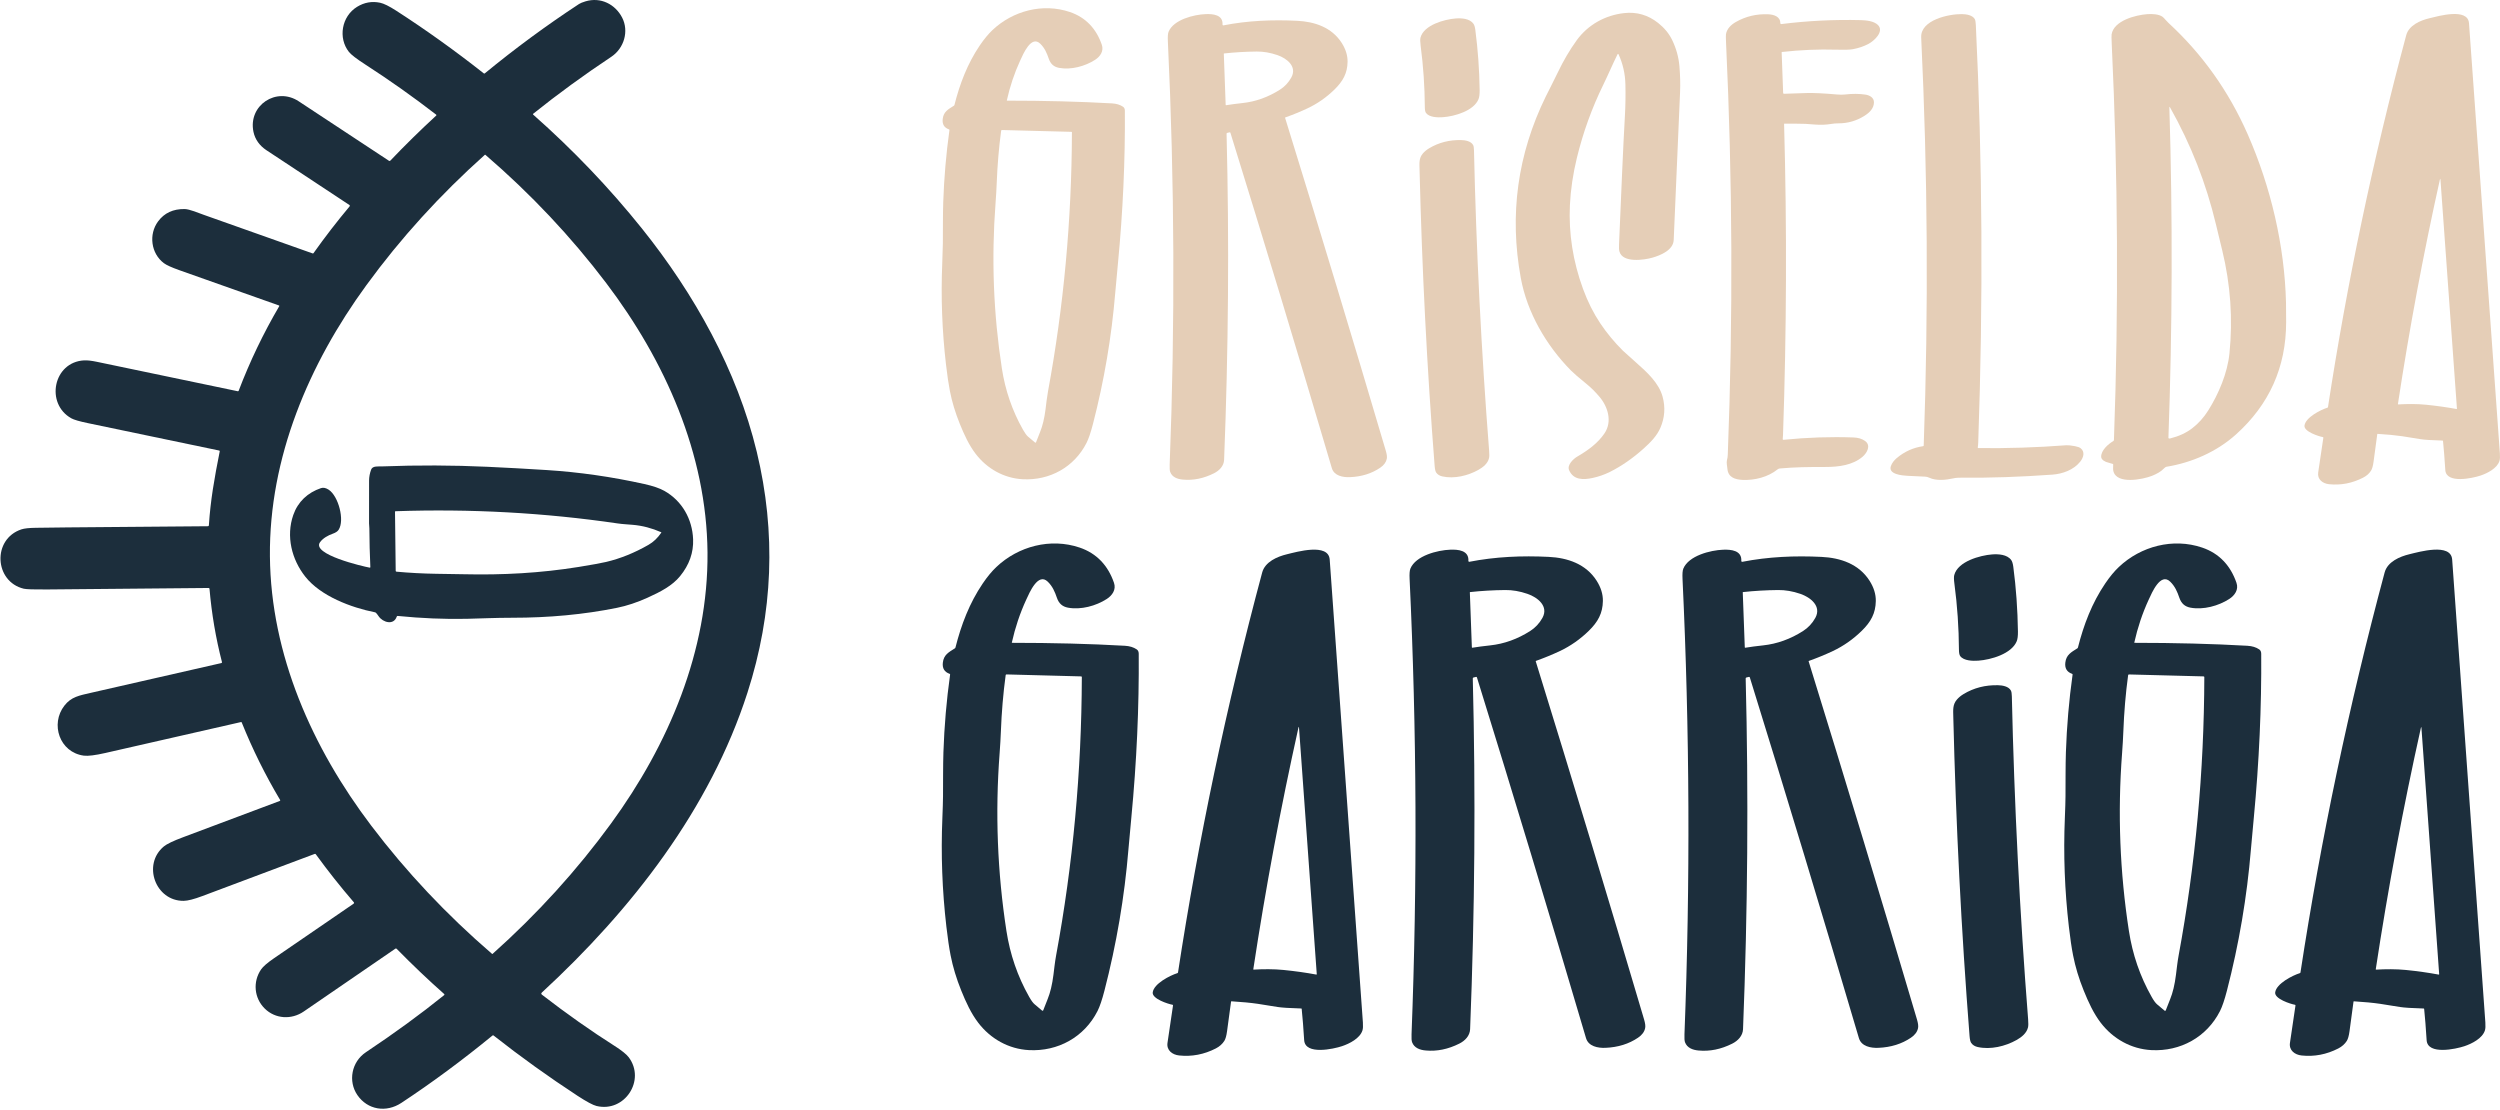 <svg xmlns="http://www.w3.org/2000/svg" width="829" height="368" viewBox="0 0 829 368" fill="none"><path d="M176.813 37.676C176.716 37.746 176.708 37.887 176.778 37.983C176.778 37.992 176.795 38.001 176.804 38.01C190.044 49.711 202.071 62.31 212.876 75.787C230.204 97.414 244.411 122.751 250.943 149.821C257.405 176.617 256.376 203.247 247.857 229.692C235.426 268.304 209.43 301.694 179.697 329.106C179.407 329.37 179.424 329.625 179.732 329.862C187.899 336.166 195.899 341.81 203.733 346.786C206.142 348.325 207.724 349.591 208.48 350.584C214.203 358.198 207.126 368.994 197.807 366.743C196.62 366.453 194.519 365.327 191.513 363.367C181.895 357.081 172.611 350.417 163.67 343.375C163.555 343.278 163.432 343.278 163.318 343.375C153.322 351.569 143.238 359.024 133.084 365.723C128.073 369.029 121.901 368.053 118.516 363.138C115.36 358.558 116.547 352.114 121.33 348.922C130.868 342.557 139.519 336.245 147.291 329.977C147.388 329.898 147.405 329.748 147.326 329.651C147.326 329.643 147.309 329.634 147.3 329.625C141.946 324.886 136.688 319.875 131.528 314.618C131.396 314.486 131.255 314.468 131.106 314.574C119.026 322.864 108.898 329.818 100.705 335.427C96.643 338.206 91.298 337.889 87.808 334.46C84.265 330.979 83.763 325.563 86.585 321.449C87.236 320.499 88.66 319.269 90.858 317.756C94.217 315.453 103.017 309.422 117.268 299.655C117.409 299.558 117.453 299.365 117.356 299.224C117.356 299.215 117.338 299.206 117.33 299.198C112.899 294.055 108.696 288.753 104.722 283.276C104.626 283.144 104.494 283.1 104.344 283.162C97.417 285.764 84.994 290.424 67.086 297.14C64.308 298.178 62.251 298.705 60.906 298.723C51.551 298.819 47.111 286.661 54.338 280.674C55.323 279.865 57.45 278.836 60.738 277.614C71.236 273.685 81.926 269.676 92.792 265.588C92.898 265.544 92.951 265.429 92.915 265.324C92.915 265.315 92.907 265.297 92.898 265.289C87.983 257.042 83.737 248.462 80.15 239.556C80.106 239.45 80.027 239.406 79.921 239.433C58.022 244.426 43.023 247.846 34.918 249.692C31.55 250.457 29.177 250.756 27.797 250.572C19.752 249.499 16.596 240.092 21.361 233.982C23.647 231.054 26.188 230.65 30.346 229.692C46.03 226.105 60.387 222.834 73.416 219.872C73.548 219.845 73.636 219.713 73.609 219.573C73.609 219.573 73.609 219.573 73.609 219.564C71.561 211.625 70.18 203.519 69.468 195.229C69.46 195.088 69.337 194.974 69.187 194.974C52.334 195.132 34.425 195.299 15.471 195.466C11.268 195.501 8.745 195.413 7.892 195.22C-1.91 192.873 -2.64 178.727 7.136 175.527C8.086 175.219 9.677 175.044 11.91 175.017C18.205 174.938 21.73 174.885 22.504 174.885C42.197 174.736 57.67 174.604 68.915 174.498C69.099 174.498 69.257 174.358 69.266 174.173C69.802 165.909 71.042 158.832 72.862 149.671C72.888 149.522 72.836 149.425 72.686 149.399C64.466 147.693 49.969 144.669 29.177 140.317C26.346 139.728 24.5 139.192 23.647 138.708C14.987 133.864 17.634 120.052 27.893 119.499C28.931 119.446 30.337 119.604 32.104 119.973C34.206 120.413 49.793 123.666 78.867 129.741C78.981 129.767 79.104 129.697 79.139 129.591C82.832 119.894 87.315 110.54 92.599 101.529C92.66 101.414 92.634 101.335 92.511 101.291C82.216 97.66 71.2 93.757 59.464 89.59C56.897 88.675 55.191 87.902 54.338 87.26C50.074 84.06 49.23 77.721 52.43 73.404C54.488 70.626 57.424 69.264 61.231 69.317C62.848 69.343 65.996 70.679 67.508 71.216C79.535 75.479 91.588 79.752 103.659 84.034C103.782 84.078 103.878 84.051 103.958 83.946C107.747 78.609 111.747 73.431 115.94 68.42C116.046 68.297 116.028 68.112 115.905 68.007C115.897 68.007 115.888 67.989 115.879 67.989C98.762 56.701 89.566 50.626 88.291 49.773C86.128 48.331 84.572 46.265 84.045 43.707C82.225 34.924 91.658 28.691 99.061 33.596C101.769 35.39 111.747 41.966 129.005 53.334C129.137 53.421 129.304 53.395 129.418 53.281C134.253 48.208 139.326 43.223 144.645 38.326C144.768 38.212 144.759 38.106 144.627 38.01C136.979 32.111 129.145 26.563 121.11 21.376C118.217 19.512 116.415 18.115 115.686 17.192C112.072 12.62 113.25 5.446 118.393 2.272C120.793 0.795 123.343 0.338 126.051 0.91C127.273 1.164 129.049 2.044 131.387 3.547C141.155 9.851 150.834 16.77 160.417 24.33C160.531 24.418 160.645 24.418 160.76 24.33C170.8 16.075 181.218 8.409 192.014 1.323C192.444 1.041 193.157 0.751 194.141 0.452C199.179 -1.077 204.023 1.411 206.3 5.833C208.612 10.316 206.968 15.996 202.713 18.827C193.517 24.946 184.875 31.249 176.787 37.737L176.813 37.676ZM163.257 316.323C163.257 316.323 163.309 316.323 163.327 316.315C163.327 316.315 163.344 316.297 163.38 316.271C178.193 303.031 191.275 288.63 202.625 273.069C221.72 246.905 234.899 215.819 234.609 183.158C234.31 150.498 220.569 119.657 201.007 93.845C189.376 78.495 176.039 64.332 160.988 51.364C160.953 51.329 160.936 51.32 160.936 51.32C160.909 51.32 160.883 51.32 160.865 51.32C160.839 51.32 160.812 51.32 160.786 51.329C160.786 51.329 160.769 51.338 160.733 51.373C145.92 64.613 132.838 79.014 121.488 94.575C102.393 120.738 89.214 151.816 89.504 184.477C89.803 217.137 103.544 247.978 123.106 273.79C134.737 289.14 148.074 303.303 163.125 316.271C163.16 316.297 163.177 316.315 163.177 316.315C163.204 316.315 163.23 316.323 163.257 316.323Z" fill="#1C2E3C"></path><path d="M122.623 188.222C122.711 188.24 122.798 188.178 122.807 188.09C122.807 188.082 122.807 188.064 122.807 188.055C122.614 183.739 122.5 179.475 122.482 175.255C122.482 174.613 122.376 174.121 122.376 173.558C122.368 166.876 122.368 162.138 122.385 159.342C122.394 158.146 122.623 156.951 123.062 155.737C123.546 154.419 125.339 154.709 126.816 154.656C138.509 154.208 150.123 154.252 161.675 154.788C168.128 155.087 174.669 155.447 181.28 155.869C192.067 156.555 202.854 158.102 213.65 160.502C216.543 161.144 218.749 161.9 220.297 162.771C226.178 166.085 229.572 172.125 229.835 178.824C230.002 183.237 228.569 187.308 225.519 191.044C222.908 194.253 219.022 196.249 214.74 198.192C211.268 199.765 207.874 200.891 204.577 201.559C193.649 203.766 182.062 204.856 169.816 204.847C164.163 204.847 159.319 205.102 154.729 205.199C147.362 205.348 139.749 205.032 131.889 204.249C131.722 204.232 131.616 204.302 131.564 204.46C130.544 207.476 126.948 206.377 125.585 204.39C125.243 203.889 124.952 203.511 124.715 203.256C124.61 203.141 124.478 203.071 124.328 203.036C116.46 201.48 106.358 197.682 101.242 191.229C96.696 185.497 94.806 177.787 97.25 170.771C98.789 166.358 102.042 163.351 106.429 161.865C107.211 161.601 108.064 161.777 109.005 162.393C112.213 164.494 114.367 172.503 112.284 175.685C111.941 176.213 111.299 176.635 110.367 176.969C108.82 177.505 107.07 178.464 106.112 179.809C103.237 183.826 120.205 187.791 122.623 188.24V188.222ZM219.286 176.617C219.286 176.617 219.303 176.521 219.259 176.485C219.259 176.485 219.259 176.485 219.25 176.485C216.156 175.123 213.017 174.305 209.843 174.033C208.226 173.892 206.45 173.813 204.788 173.567C180.532 170.015 155.995 168.67 131.177 169.523C131.054 169.523 130.983 169.593 130.983 169.716L131.212 189.286C131.212 189.462 131.3 189.55 131.467 189.567C135.766 189.963 140.171 190.2 144.672 190.271C150.334 190.359 153.411 190.411 153.903 190.42C166.659 190.71 179.214 190.042 191.918 187.994C196.305 187.282 199.329 186.728 200.99 186.341C205.729 185.215 210.415 183.325 215.039 180.67C216.683 179.73 218.099 178.376 219.286 176.626V176.617Z" fill="#1C2E3C"></path><path d="M333.866 33.287C333.866 33.287 333.884 33.367 333.919 33.375C333.919 33.375 333.928 33.375 333.937 33.375C346.359 33.375 357.955 33.674 368.725 34.281C370.202 34.36 371.424 34.738 372.4 35.397C372.804 35.67 373.006 36.118 373.006 36.716C373.129 53.191 372.364 70.045 370.72 87.259C370.263 91.988 369.973 95.241 369.824 97.008C368.61 111.673 366.149 126.205 362.421 140.606C361.691 143.419 360.988 145.503 360.294 146.865C356.206 154.936 348.047 159.376 339.159 158.918C332.908 158.593 327.299 155.419 323.527 150.496C321.294 147.569 319.712 144.105 318.279 140.57C316.784 136.869 315.685 133.247 314.991 129.695C314.543 127.418 314.112 124.473 313.69 120.851C312.397 109.703 311.984 98.521 312.45 87.294C312.564 84.516 312.635 82.309 312.652 80.674C312.687 76.805 312.635 71.24 312.775 67.091C313.048 59.038 313.734 51.055 314.833 43.151C314.85 43.028 314.797 42.949 314.683 42.905C313.101 42.351 312.406 41.209 312.6 39.477C312.872 37.041 314.393 36.268 316.31 35.054C316.398 34.993 316.468 34.905 316.494 34.8C318.261 27.819 320.802 21.111 324.899 15.062C326.314 12.979 327.721 11.282 329.11 9.963C335.888 3.563 345.814 0.952 354.773 3.985C360.074 5.779 363.555 9.577 365.366 14.86C366.078 16.953 364.821 18.746 363.133 19.836C359.836 21.973 355.159 23.247 351.194 22.509C349.454 22.184 348.372 21.208 347.783 19.493C347.115 17.568 346.429 15.933 344.944 14.491C341.955 11.581 339.308 17.876 338.288 20.091C336.381 24.232 334.904 28.628 333.866 33.287ZM355.476 43.96C355.476 43.802 355.397 43.714 355.23 43.714L332.257 43.116C332.099 43.116 332.002 43.187 331.985 43.345C331.229 48.945 330.736 54.756 330.508 60.796C330.429 62.8 330.306 65.007 330.121 67.407C328.723 85.808 329.427 104.068 332.222 122.187C333.339 129.396 335.633 136.148 339.22 142.487C339.862 143.621 340.425 144.386 340.9 144.79C342.025 145.731 342.79 146.382 343.212 146.742C343.308 146.821 343.44 146.812 343.519 146.725C343.537 146.707 343.546 146.681 343.555 146.654C343.95 145.599 344.399 144.456 344.9 143.234C345.726 141.212 346.324 138.707 346.702 135.718C346.895 134.153 347.168 131.656 347.52 129.774C352.715 101.642 355.362 73.043 355.449 43.969L355.476 43.96Z" fill="#E5CEB7"></path><path d="M536.327 18.105C534.577 21.639 533.276 24.778 531.667 28.066C527.869 35.82 524.95 43.9 522.902 52.313C521.601 57.658 520.827 62.898 520.581 68.023C520.141 77.386 521.583 86.635 524.924 95.778C526.48 100.033 528.388 103.84 530.639 107.199C532.81 110.443 535.324 113.476 538.182 116.315C538.498 116.623 539.958 117.942 542.569 120.254C546.103 123.393 550.077 126.944 551.325 131.569C552.275 135.085 552.028 138.523 550.587 141.864C549.452 144.492 547.413 146.602 544.995 148.774C541.496 151.912 537.733 154.55 533.804 156.51C532.028 157.389 530.12 158.058 528.08 158.497C525.038 159.148 521.75 159.227 520.309 155.904C519.579 154.216 521.689 152.185 522.981 151.429C526.612 149.319 529.839 146.963 532.063 143.683C534.7 139.78 533.188 134.813 530.305 131.481C528.828 129.775 527.711 128.632 525.97 127.217C523.544 125.256 521.865 123.797 520.915 122.839C512.739 114.557 506.383 103.638 504.29 92.156C500.457 71.171 503.218 51.126 512.572 32.022C513.741 29.64 515.165 26.958 516.607 23.943C518.339 20.321 520.458 16.619 522.884 13.287C526.621 8.162 532.335 5.041 538.542 4.346C542.727 3.872 546.481 4.962 549.822 7.599C551.888 9.234 553.435 11.107 554.464 13.217C555.835 16.039 556.644 18.958 556.899 21.973C557.154 24.989 557.224 27.864 557.11 30.58C556.785 38.502 556.081 54.836 555 79.593C554.85 82.943 550.657 84.666 547.949 85.439C545.268 86.213 538.076 87.294 537.004 83.4C536.863 82.899 536.819 82.125 536.872 81.079C537.663 62.494 538.199 49.28 538.824 38.343C539.017 34.923 539.07 31.442 538.982 27.908C538.894 24.444 538.147 21.173 536.749 18.096C536.617 17.797 536.476 17.797 536.327 18.096V18.105Z" fill="#E5CEB7"></path><path d="M810.104 146.267C810.095 146.153 810.034 146.091 809.92 146.091C806.315 145.986 803.906 145.836 802.684 145.634C799.238 145.071 797.189 144.746 796.539 144.649C794.306 144.324 791.607 144.069 788.433 143.876C788.354 143.876 788.31 143.902 788.301 143.981C788.16 145.054 787.747 148.104 787.07 153.124C786.886 154.505 786.604 155.48 786.235 156.069C785.628 157.036 784.749 157.81 783.615 158.39C779.993 160.245 776.222 160.975 772.3 160.562C770.191 160.342 768.371 158.962 768.714 156.676C769.417 152.034 769.988 148.192 770.419 145.168C770.437 145.036 770.384 144.966 770.261 144.939C768.925 144.711 763.887 143.111 764.168 141.106C764.555 138.407 769.478 135.91 771.773 135.19C771.887 135.154 771.949 135.075 771.966 134.961C778.244 93.887 786.886 52.804 797.901 11.686C798.789 8.38 802.543 6.78 805.585 6.051C808.486 5.356 818.342 2.499 818.72 7.695C823.538 74.651 826.949 122.222 828.962 150.399C829.041 151.489 828.997 152.298 828.83 152.825C828.065 155.296 824.839 156.931 822.518 157.705C819.951 158.566 811.15 160.527 810.86 155.85C810.623 152.052 810.368 148.852 810.104 146.258V146.267ZM795.158 134.003C795.158 134.055 795.185 134.099 795.238 134.108C795.238 134.108 795.246 134.108 795.255 134.108C798.165 133.932 801.48 133.906 804.416 134.205C808.003 134.565 811.388 135.04 814.579 135.629C814.64 135.638 814.702 135.594 814.72 135.532C814.72 135.524 814.72 135.515 814.72 135.506L809.26 59.609C809.225 59.151 809.163 59.151 809.058 59.591C803.563 84.278 798.93 109.079 795.15 133.994L795.158 134.003Z" fill="#E5CEB7"></path><path d="M426.195 38.949C426.142 38.967 426.116 39.028 426.134 39.072C437.606 76.155 448.745 112.956 459.533 149.476C459.875 150.637 459.99 151.507 459.867 152.105C459.638 153.266 458.908 154.259 457.686 155.094C454.855 157.02 451.515 158.066 447.664 158.224C445.299 158.329 442.389 157.784 441.633 155.217C430.292 116.781 419.083 79.724 408.005 44.039C407.961 43.899 407.873 43.846 407.724 43.881L406.942 44.066C406.818 44.101 406.731 44.215 406.731 44.338C407.627 80.041 407.355 116.086 405.913 152.474C405.834 154.514 404.339 156.044 402.59 156.923C399.152 158.655 395.68 159.367 392.198 159.033C390.405 158.866 388.682 158.233 388.04 156.501C387.873 156.061 387.82 155.244 387.864 154.057C389.675 107.259 389.482 60.48 387.266 13.709C387.187 12.153 387.266 11.089 387.512 10.509C389.156 6.535 395.847 4.82 399.812 4.68C402.194 4.592 405.596 4.864 405.386 8.161C405.386 8.293 405.473 8.407 405.605 8.416C405.623 8.416 405.649 8.416 405.667 8.416C413.711 6.834 421.905 6.491 430.125 6.895C435.962 7.177 441.633 9.084 444.93 14.254C446.24 16.329 446.882 18.403 446.855 20.487C446.794 24.285 445.334 26.931 442.495 29.701C439.84 32.294 436.886 34.36 433.641 35.89C431.294 36.998 428.815 38.017 426.213 38.94L426.195 38.949ZM405.816 17.823L406.432 34.756C406.432 34.835 406.502 34.896 406.581 34.888C406.581 34.888 406.59 34.888 406.599 34.888C408.234 34.624 410.063 34.378 412.067 34.167C416.401 33.701 420.524 32.215 424.454 29.718C426.028 28.716 427.276 27.371 428.208 25.683C430.186 22.096 426.766 19.362 423.593 18.271C421.237 17.463 418.951 17.067 416.727 17.093C413.043 17.129 409.438 17.34 405.904 17.726C405.86 17.726 405.816 17.77 405.825 17.823H405.816Z" fill="#E5CEB7"></path><path d="M590.948 17.198C590.851 17.206 590.799 17.268 590.799 17.365L591.291 30.798C591.291 31.009 591.405 31.106 591.616 31.097C592.487 31.062 594.966 30.983 599.054 30.851C601.296 30.78 604.672 30.939 609.182 31.334C610.158 31.422 611.037 31.422 611.819 31.334C614.237 31.053 616.488 31.062 618.554 31.37C619.969 31.572 621.455 32.389 621.402 33.998C621.349 35.968 619.934 37.33 618.343 38.35C615.661 40.056 612.751 40.908 609.63 40.9C608.821 40.9 608.012 40.961 607.195 41.102C605.533 41.374 603.801 41.445 602.008 41.313C599.845 41.155 598.755 41.075 598.737 41.075C596.109 41.005 593.788 40.979 591.766 40.996C591.651 40.996 591.599 41.049 591.607 41.163C592.557 75.389 592.434 109.764 591.247 144.279C591.229 144.877 591.194 145.317 591.15 145.607C591.133 145.721 591.212 145.827 591.326 145.844C591.344 145.844 591.361 145.844 591.379 145.844C599.309 145.044 607.054 144.789 614.624 145.062C616.162 145.114 617.446 145.501 618.457 146.231C620.523 147.699 619.107 150.205 617.595 151.488C614.351 154.231 609.78 154.855 605.305 154.847C599.643 154.838 595.177 154.899 590.166 155.348C589.902 155.374 589.656 155.471 589.454 155.638C586.297 158.205 581.831 159.313 577.858 159.137C575.413 159.023 573.057 158.337 572.811 155.488C572.732 154.539 572.442 153.414 572.662 152.561C572.82 151.963 572.908 151.488 572.934 150.732C574.693 105.175 574.499 59.608 572.354 14.033C572.284 12.573 572.275 11.685 572.328 11.369C572.609 9.558 574.016 8.195 575.598 7.298C578.912 5.408 582.499 4.564 586.385 4.74C588.196 4.828 590.385 5.479 590.35 7.694C590.35 7.852 590.473 7.984 590.632 7.984C590.64 7.984 590.658 7.984 590.667 7.984C599.45 6.885 608.232 6.454 617.024 6.674C618.844 6.727 621.376 6.964 622.712 8.274C624.91 10.428 621.446 13.567 619.609 14.543C618.017 15.387 616.268 15.976 614.378 16.319C613.358 16.503 611.547 16.556 608.918 16.477C603.01 16.301 597.014 16.556 590.939 17.233L590.948 17.198Z" fill="#E5CEB7"></path><path d="M655.829 148.36C655.812 148.474 655.891 148.571 655.996 148.588C656.005 148.588 656.014 148.588 656.023 148.588C665.728 148.702 675.452 148.386 685.193 147.647C685.791 147.604 686.731 147.7 688.033 147.946C688.938 148.113 689.58 148.342 689.949 148.641C691.452 149.828 690.89 151.718 689.808 153.081C687.628 155.806 683.997 157.142 680.569 157.388C669.931 158.153 659.847 158.496 650.334 158.4C649.57 158.391 648.611 158.426 647.794 158.611C645.262 159.173 642.088 159.516 639.741 158.408C639.257 158.18 638.791 158.065 638.352 158.057C637.49 158.039 635.53 157.942 632.461 157.775C630.773 157.687 626.008 157.283 627.028 154.522C627.389 153.547 628.03 152.676 628.962 151.894C631.547 149.731 634.457 148.421 637.701 147.955C637.815 147.938 637.894 147.85 637.903 147.735C639.503 102.582 639.222 57.481 637.068 12.425C636.787 6.614 646.264 4.609 650.589 4.68C651.961 4.697 654.106 4.987 654.853 6.367C655.029 6.693 655.143 7.343 655.187 8.31C657.376 53.472 657.64 99.646 655.979 146.821C655.961 147.357 655.908 147.867 655.829 148.351V148.36Z" fill="#E5CEB7"></path><path d="M700.561 153.827C699.734 153.572 699.242 153.423 699.101 153.397C698.213 153.23 696.763 152.526 696.745 151.471C696.71 149.344 699.048 147.278 700.754 146.267C700.895 146.188 700.983 146.038 700.983 145.88C702.565 102.116 702.319 58.351 700.253 14.587C700.165 12.811 700.156 11.747 700.209 11.396C700.956 6.815 708.183 4.978 712.034 4.697C713.581 4.582 715.893 4.644 717.168 5.62C717.379 5.778 717.713 6.138 718.188 6.683C718.487 7.035 718.785 7.343 719.076 7.607C730.32 17.972 739.076 30.289 745.345 44.549C753.037 62.053 757.565 81.491 758.04 100.331C758.066 101.474 758.084 103.645 758.084 106.854C758.066 121.738 752.501 134.161 741.38 144.13C735.023 149.827 726.759 153.432 718.407 154.777C718.17 154.821 717.915 154.988 717.634 155.278C716.579 156.403 715.084 157.203 713.563 157.801C710.6 158.97 701.827 160.764 700.78 156.166C700.622 155.454 700.763 154.742 700.736 154.047C700.736 153.933 700.675 153.854 700.561 153.819V153.827ZM719.629 145.388C722.495 144.675 724.931 143.55 726.926 142.02C728.984 140.438 730.751 138.486 732.219 136.156C735.718 130.618 738.637 123.672 739.287 117.193C740.439 105.729 739.639 94.344 736.896 83.038C735.788 78.458 735.094 75.6 734.821 74.457C731.577 60.813 726.496 47.863 719.568 35.581C719.427 35.335 719.357 35.353 719.366 35.634C720.473 72.136 720.368 108.639 719.049 145.15C719.049 145.291 719.146 145.405 719.287 145.423C719.366 145.431 719.471 145.423 719.612 145.379L719.629 145.388Z" fill="#E5CEB7"></path><path d="M482.636 6.13C484.649 5.971 487.313 6.13 488.579 7.853C488.878 8.257 489.098 8.952 489.221 9.936C490.074 16.451 490.557 23.097 490.654 29.876C490.671 31.212 490.548 32.205 490.285 32.865C488.711 36.759 482.363 38.597 478.416 38.869C476.781 38.984 473.959 38.94 472.86 37.454C472.605 37.111 472.473 36.469 472.473 35.529C472.438 28.715 471.972 21.937 471.084 15.185C470.917 13.901 470.899 13.005 471.031 12.486C472.139 8.266 479.014 6.411 482.645 6.13H482.636Z" fill="#E5CEB7"></path><path d="M493.793 149.422C493.89 150.582 493.881 151.409 493.767 151.892C493.353 153.686 491.824 154.916 490.232 155.813C486.786 157.747 482.214 158.864 478.267 157.976C477.379 157.782 476.711 157.36 476.254 156.719C475.99 156.349 475.823 155.637 475.735 154.582C473.194 122.054 471.524 89.27 470.724 56.249C470.671 54.025 470.495 52.416 471.849 50.86C472.386 50.236 473.071 49.673 473.889 49.181C477.063 47.273 480.606 46.358 484.509 46.447C485.837 46.473 487.797 46.789 488.492 48.108C488.667 48.433 488.755 49.022 488.773 49.858C489.511 82.861 491.217 116.585 493.793 149.422Z" fill="#E5CEB7"></path><path d="M335.501 213.064C335.501 213.064 335.519 213.152 335.563 213.161H335.58C348.935 213.161 361.41 213.477 372.997 214.136C374.588 214.224 375.898 214.629 376.945 215.341C377.375 215.64 377.595 216.115 377.604 216.765C377.736 234.489 376.918 252.608 375.151 271.132C374.668 276.222 374.342 279.721 374.193 281.62C372.892 297.401 370.237 313.032 366.228 328.523C365.445 331.547 364.68 333.789 363.942 335.257C359.546 343.935 350.772 348.717 341.207 348.216C334.482 347.873 328.442 344.453 324.398 339.161C321.989 336.013 320.292 332.286 318.753 328.488C317.145 324.514 315.967 320.611 315.219 316.795C314.736 314.351 314.27 311.177 313.821 307.283C312.432 295.291 311.984 283.264 312.494 271.185C312.617 268.196 312.687 265.822 312.705 264.064C312.74 259.905 312.687 253.918 312.837 249.452C313.127 240.792 313.865 232.203 315.052 223.702C315.07 223.57 315.017 223.482 314.885 223.438C313.18 222.84 312.432 221.609 312.643 219.745C312.933 217.126 314.577 216.299 316.635 214.989C316.731 214.928 316.802 214.831 316.828 214.717C318.727 207.209 321.461 199.991 325.875 193.485C327.396 191.243 328.908 189.415 330.402 188.008C337.69 181.115 348.372 178.311 358.008 181.573C363.705 183.498 367.45 187.586 369.401 193.274C370.175 195.525 368.821 197.45 366.993 198.628C363.441 200.923 358.421 202.294 354.148 201.503C352.276 201.151 351.115 200.105 350.482 198.259C349.77 196.184 349.023 194.426 347.431 192.879C344.214 189.749 341.374 196.518 340.275 198.901C338.227 203.358 336.635 208.088 335.519 213.09L335.501 213.064ZM358.746 224.554C358.746 224.379 358.658 224.291 358.482 224.291L333.769 223.64C333.594 223.64 333.497 223.719 333.479 223.886C332.662 229.908 332.134 236.168 331.888 242.656C331.809 244.81 331.668 247.184 331.475 249.769C329.971 269.558 330.728 289.199 333.734 308.698C334.93 316.452 337.4 323.714 341.26 330.536C341.946 331.758 342.552 332.585 343.071 333.016C344.275 334.027 345.11 334.73 345.559 335.117C345.656 335.205 345.805 335.196 345.893 335.09C345.91 335.073 345.928 335.046 345.937 335.02C346.368 333.886 346.842 332.655 347.387 331.336C348.275 329.165 348.917 326.466 349.322 323.248C349.533 321.56 349.823 318.879 350.201 316.857C355.801 286.596 358.641 255.826 358.737 224.546L358.746 224.554Z" fill="#1C2E3C"></path><path d="M707.717 213.064C707.717 213.064 707.734 213.152 707.778 213.161H707.796C721.15 213.161 733.626 213.477 745.213 214.136C746.804 214.224 748.114 214.629 749.16 215.341C749.591 215.64 749.811 216.115 749.82 216.765C749.951 234.489 749.134 252.608 747.367 271.132C746.883 276.222 746.558 279.721 746.408 281.62C745.107 297.401 742.452 313.032 738.443 328.523C737.661 331.547 736.896 333.789 736.158 335.257C731.762 343.935 722.988 348.717 713.423 348.216C706.697 347.873 700.666 344.453 696.613 339.161C694.204 336.013 692.508 332.286 690.969 328.488C689.36 324.514 688.182 320.611 687.435 316.795C686.951 314.351 686.485 311.177 686.037 307.283C684.648 295.291 684.2 283.264 684.709 271.185C684.833 268.196 684.903 265.822 684.92 264.064C684.956 259.905 684.903 253.918 685.052 249.452C685.342 240.792 686.081 232.203 687.268 223.702C687.285 223.57 687.233 223.482 687.101 223.438C685.395 222.84 684.648 221.609 684.859 219.745C685.149 217.126 686.793 216.299 688.85 214.989C688.947 214.928 689.017 214.831 689.044 214.717C690.943 207.209 693.677 199.991 698.09 193.485C699.611 191.243 701.123 189.415 702.618 188.008C709.906 181.115 720.588 178.311 730.223 181.573C735.92 183.498 739.665 187.586 741.617 193.274C742.391 195.525 741.037 197.45 739.208 198.628C735.656 200.923 730.636 202.294 726.364 201.503C724.491 201.151 723.331 200.105 722.689 198.259C721.977 196.184 721.229 194.426 719.638 192.879C716.42 189.749 713.581 196.518 712.482 198.901C710.433 203.358 708.842 208.088 707.726 213.09L707.717 213.064ZM730.953 224.554C730.953 224.379 730.865 224.291 730.689 224.291L705.976 223.649C705.8 223.649 705.704 223.728 705.686 223.895C704.868 229.917 704.341 236.177 704.095 242.665C704.016 244.819 703.875 247.193 703.682 249.777C702.178 269.576 702.934 289.216 705.95 308.716C707.145 316.47 709.616 323.732 713.484 330.563C714.17 331.785 714.776 332.611 715.295 333.042C716.5 334.053 717.335 334.756 717.783 335.143C717.88 335.231 718.029 335.222 718.117 335.117C718.135 335.099 718.152 335.073 718.161 335.046C718.592 333.912 719.067 332.681 719.612 331.363C720.5 329.191 721.142 326.492 721.546 323.275C721.757 321.587 722.047 318.905 722.425 316.883C728.017 286.614 730.865 255.835 730.953 224.554Z" fill="#1C2E3C"></path><path d="M431.663 334.598C431.654 334.475 431.584 334.413 431.46 334.413C427.583 334.299 424.99 334.132 423.68 333.921C419.97 333.323 417.763 332.972 417.078 332.866C414.677 332.514 411.767 332.242 408.356 332.031C408.277 332.031 408.224 332.066 408.216 332.145C408.066 333.306 407.618 336.585 406.888 341.983C406.686 343.46 406.387 344.524 405.991 345.157C405.332 346.194 404.391 347.029 403.169 347.662C399.275 349.658 395.213 350.44 391.002 349.992C388.734 349.755 386.773 348.269 387.142 345.807C387.898 340.814 388.514 336.682 388.971 333.42C388.989 333.279 388.936 333.2 388.795 333.174C387.362 332.928 381.938 331.204 382.245 329.051C382.659 326.149 387.96 323.468 390.422 322.694C390.545 322.659 390.615 322.571 390.633 322.448C397.384 278.271 406.686 234.067 418.537 189.845C419.495 186.285 423.531 184.562 426.801 183.779C429.922 183.032 440.525 179.955 440.929 185.546C446.107 257.567 449.773 308.742 451.936 339.055C452.015 340.225 451.971 341.095 451.795 341.666C450.969 344.321 447.496 346.08 444.999 346.915C442.239 347.838 432.779 349.948 432.463 344.919C432.208 340.831 431.935 337.394 431.645 334.598H431.663ZM415.592 321.411C415.592 321.463 415.627 321.516 415.68 321.525C415.68 321.525 415.688 321.525 415.697 321.525C418.827 321.34 422.396 321.314 425.553 321.631C429.412 322.017 433.052 322.527 436.489 323.169C436.56 323.178 436.621 323.134 436.639 323.064C436.639 323.055 436.639 323.046 436.639 323.037L430.757 241.39C430.722 240.898 430.652 240.898 430.546 241.373C424.638 267.932 419.653 294.614 415.592 321.419V321.411Z" fill="#1C2E3C"></path><path d="M803.668 334.421C799.791 334.306 797.197 334.139 795.888 333.928C792.177 333.331 789.971 332.979 789.285 332.873C786.885 332.522 783.975 332.249 780.564 332.038C780.485 332.038 780.432 332.073 780.423 332.153C780.274 333.313 779.825 336.592 779.096 341.99C778.894 343.467 778.595 344.531 778.199 345.164C777.54 346.201 776.599 347.037 775.377 347.67C771.482 349.665 767.421 350.448 763.209 349.999C760.941 349.762 758.981 348.276 759.35 345.815C760.106 340.821 760.721 336.689 761.179 333.427C761.196 333.287 761.143 333.208 761.003 333.181C759.57 332.935 754.145 331.212 754.453 329.058C754.866 326.157 760.168 323.466 762.629 322.693C762.752 322.658 762.823 322.57 762.84 322.447C769.592 278.26 778.894 234.057 790.744 189.835C791.703 186.275 795.738 184.551 799.009 183.769C802.13 183.022 812.732 179.945 813.137 185.536C818.315 257.565 821.981 308.741 824.144 339.054C824.223 340.223 824.179 341.094 824.003 341.665C823.176 344.32 819.704 346.078 817.207 346.914C814.446 347.837 804.987 349.947 804.67 344.918C804.415 340.83 804.143 337.392 803.853 334.597C803.844 334.474 803.774 334.412 803.651 334.412L803.668 334.421ZM787.808 321.418C787.808 321.471 787.843 321.524 787.896 321.532C787.896 321.532 787.905 321.532 787.914 321.532C791.035 321.348 794.604 321.321 797.76 321.638C801.611 322.025 805.251 322.535 808.679 323.176C808.75 323.185 808.811 323.141 808.829 323.071C808.829 323.062 808.829 323.053 808.829 323.045L802.956 241.468C802.921 240.975 802.85 240.976 802.745 241.45C796.846 267.983 791.861 294.639 787.799 321.427L787.808 321.418Z" fill="#1C2E3C"></path><path d="M509.318 219.156C509.265 219.173 509.23 219.235 509.248 219.288C521.591 259.175 533.565 298.772 545.179 338.052C545.548 339.301 545.671 340.241 545.539 340.883C545.293 342.132 544.51 343.195 543.192 344.092C540.15 346.158 536.554 347.283 532.405 347.459C529.864 347.574 526.725 346.985 525.916 344.224C513.714 302.877 501.66 263.008 489.748 224.624C489.704 224.475 489.607 224.422 489.449 224.457L488.605 224.659C488.473 224.694 488.376 224.817 488.376 224.958C489.344 263.359 489.045 302.139 487.489 341.279C487.401 343.468 485.801 345.121 483.91 346.061C480.209 347.925 476.482 348.69 472.728 348.338C470.802 348.163 468.947 347.477 468.253 345.613C468.077 345.138 468.015 344.259 468.068 342.976C470.02 292.635 469.8 242.313 467.426 191.99C467.347 190.319 467.426 189.177 467.69 188.544C469.457 184.271 476.666 182.425 480.921 182.275C483.48 182.178 487.146 182.469 486.917 186.02C486.917 186.161 487.014 186.284 487.154 186.293C487.172 186.293 487.198 186.293 487.216 186.293C495.867 184.596 504.685 184.218 513.529 184.658C519.815 184.957 525.908 187.014 529.451 192.579C530.866 194.803 531.552 197.045 531.517 199.287C531.446 203.375 529.881 206.223 526.822 209.204C523.965 211.991 520.782 214.215 517.301 215.868C514.769 217.063 512.105 218.153 509.309 219.156H509.318ZM487.401 196.43L488.069 214.646C488.069 214.725 488.139 214.795 488.227 214.786H488.245C490.012 214.496 491.963 214.241 494.117 214.013C498.777 213.511 503.217 211.92 507.437 209.221C509.124 208.14 510.47 206.698 511.472 204.887C513.599 201.036 509.916 198.091 506.505 196.922C503.973 196.051 501.52 195.629 499.129 195.656C495.172 195.7 491.286 195.92 487.489 196.333C487.436 196.333 487.401 196.386 487.401 196.438V196.43Z" fill="#1C2E3C"></path><path d="M599.809 219.156C599.757 219.174 599.721 219.235 599.739 219.288C612.082 259.175 624.056 298.772 635.67 338.053C636.039 339.301 636.162 340.242 636.031 340.884C635.784 342.132 635.002 343.196 633.683 344.093C630.641 346.159 627.046 347.284 622.896 347.46C620.355 347.574 617.217 346.985 616.408 344.224C604.205 302.878 592.152 263.008 580.239 224.624C580.195 224.475 580.099 224.422 579.941 224.457L579.097 224.66C578.965 224.695 578.868 224.818 578.868 224.959C579.835 263.36 579.545 302.139 577.989 341.279C577.901 343.468 576.301 345.121 574.411 346.071C570.709 347.935 566.982 348.699 563.228 348.348C561.302 348.172 559.447 347.486 558.753 345.622C558.577 345.148 558.516 344.268 558.568 342.985C560.52 292.645 560.3 242.322 557.926 191.999C557.847 190.329 557.927 189.186 558.19 188.553C559.957 184.28 567.158 182.434 571.422 182.284C573.98 182.188 577.646 182.478 577.417 186.03C577.417 186.17 577.514 186.293 577.655 186.302C577.672 186.302 577.699 186.302 577.716 186.302C586.367 184.605 595.185 184.227 604.029 184.667C610.315 184.966 616.408 187.023 619.951 192.588C621.366 194.812 622.052 197.054 622.017 199.296C621.946 203.384 620.382 206.233 617.322 209.213C614.465 212 611.291 214.224 607.801 215.877C605.269 217.073 602.605 218.163 599.809 219.165V219.156ZM577.901 196.439L578.569 214.646C578.569 214.725 578.639 214.796 578.727 214.787H578.745C580.503 214.497 582.464 214.242 584.618 214.013C589.277 213.512 593.717 211.921 597.928 209.222C599.616 208.14 600.961 206.698 601.963 204.887C604.091 201.028 600.407 198.092 597.005 196.922C594.473 196.052 592.011 195.63 589.62 195.656C585.664 195.7 581.787 195.92 577.98 196.333C577.927 196.333 577.892 196.386 577.892 196.439H577.901Z" fill="#1C2E3C"></path><path d="M660.524 183.849C662.686 183.682 665.552 183.849 666.915 185.704C667.24 186.143 667.469 186.891 667.61 187.946C668.533 194.953 669.043 202.109 669.148 209.406C669.166 210.848 669.034 211.912 668.753 212.615C667.056 216.808 660.225 218.778 655.987 219.077C654.229 219.2 651.187 219.156 650.009 217.556C649.737 217.186 649.596 216.492 649.587 215.481C649.543 208.149 649.051 200.852 648.084 193.59C647.899 192.21 647.882 191.243 648.031 190.689C649.218 186.152 656.62 184.157 660.532 183.849H660.524Z" fill="#1C2E3C"></path><path d="M667.127 230.894C667.918 266.394 669.756 302.668 672.525 337.992C672.622 339.241 672.613 340.129 672.498 340.647C672.05 342.573 670.406 343.9 668.692 344.867C664.991 346.951 660.067 348.146 655.821 347.197C654.863 346.986 654.142 346.538 653.658 345.843C653.377 345.448 653.192 344.683 653.104 343.54C650.37 308.549 648.577 273.287 647.715 237.769C647.662 235.377 647.469 233.646 648.92 231.966C649.5 231.289 650.23 230.692 651.109 230.155C654.52 228.098 658.327 227.122 662.538 227.219C663.962 227.245 666.081 227.588 666.819 229.004C667.004 229.355 667.109 229.988 667.127 230.885V230.894Z" fill="#1C2E3C"></path></svg>